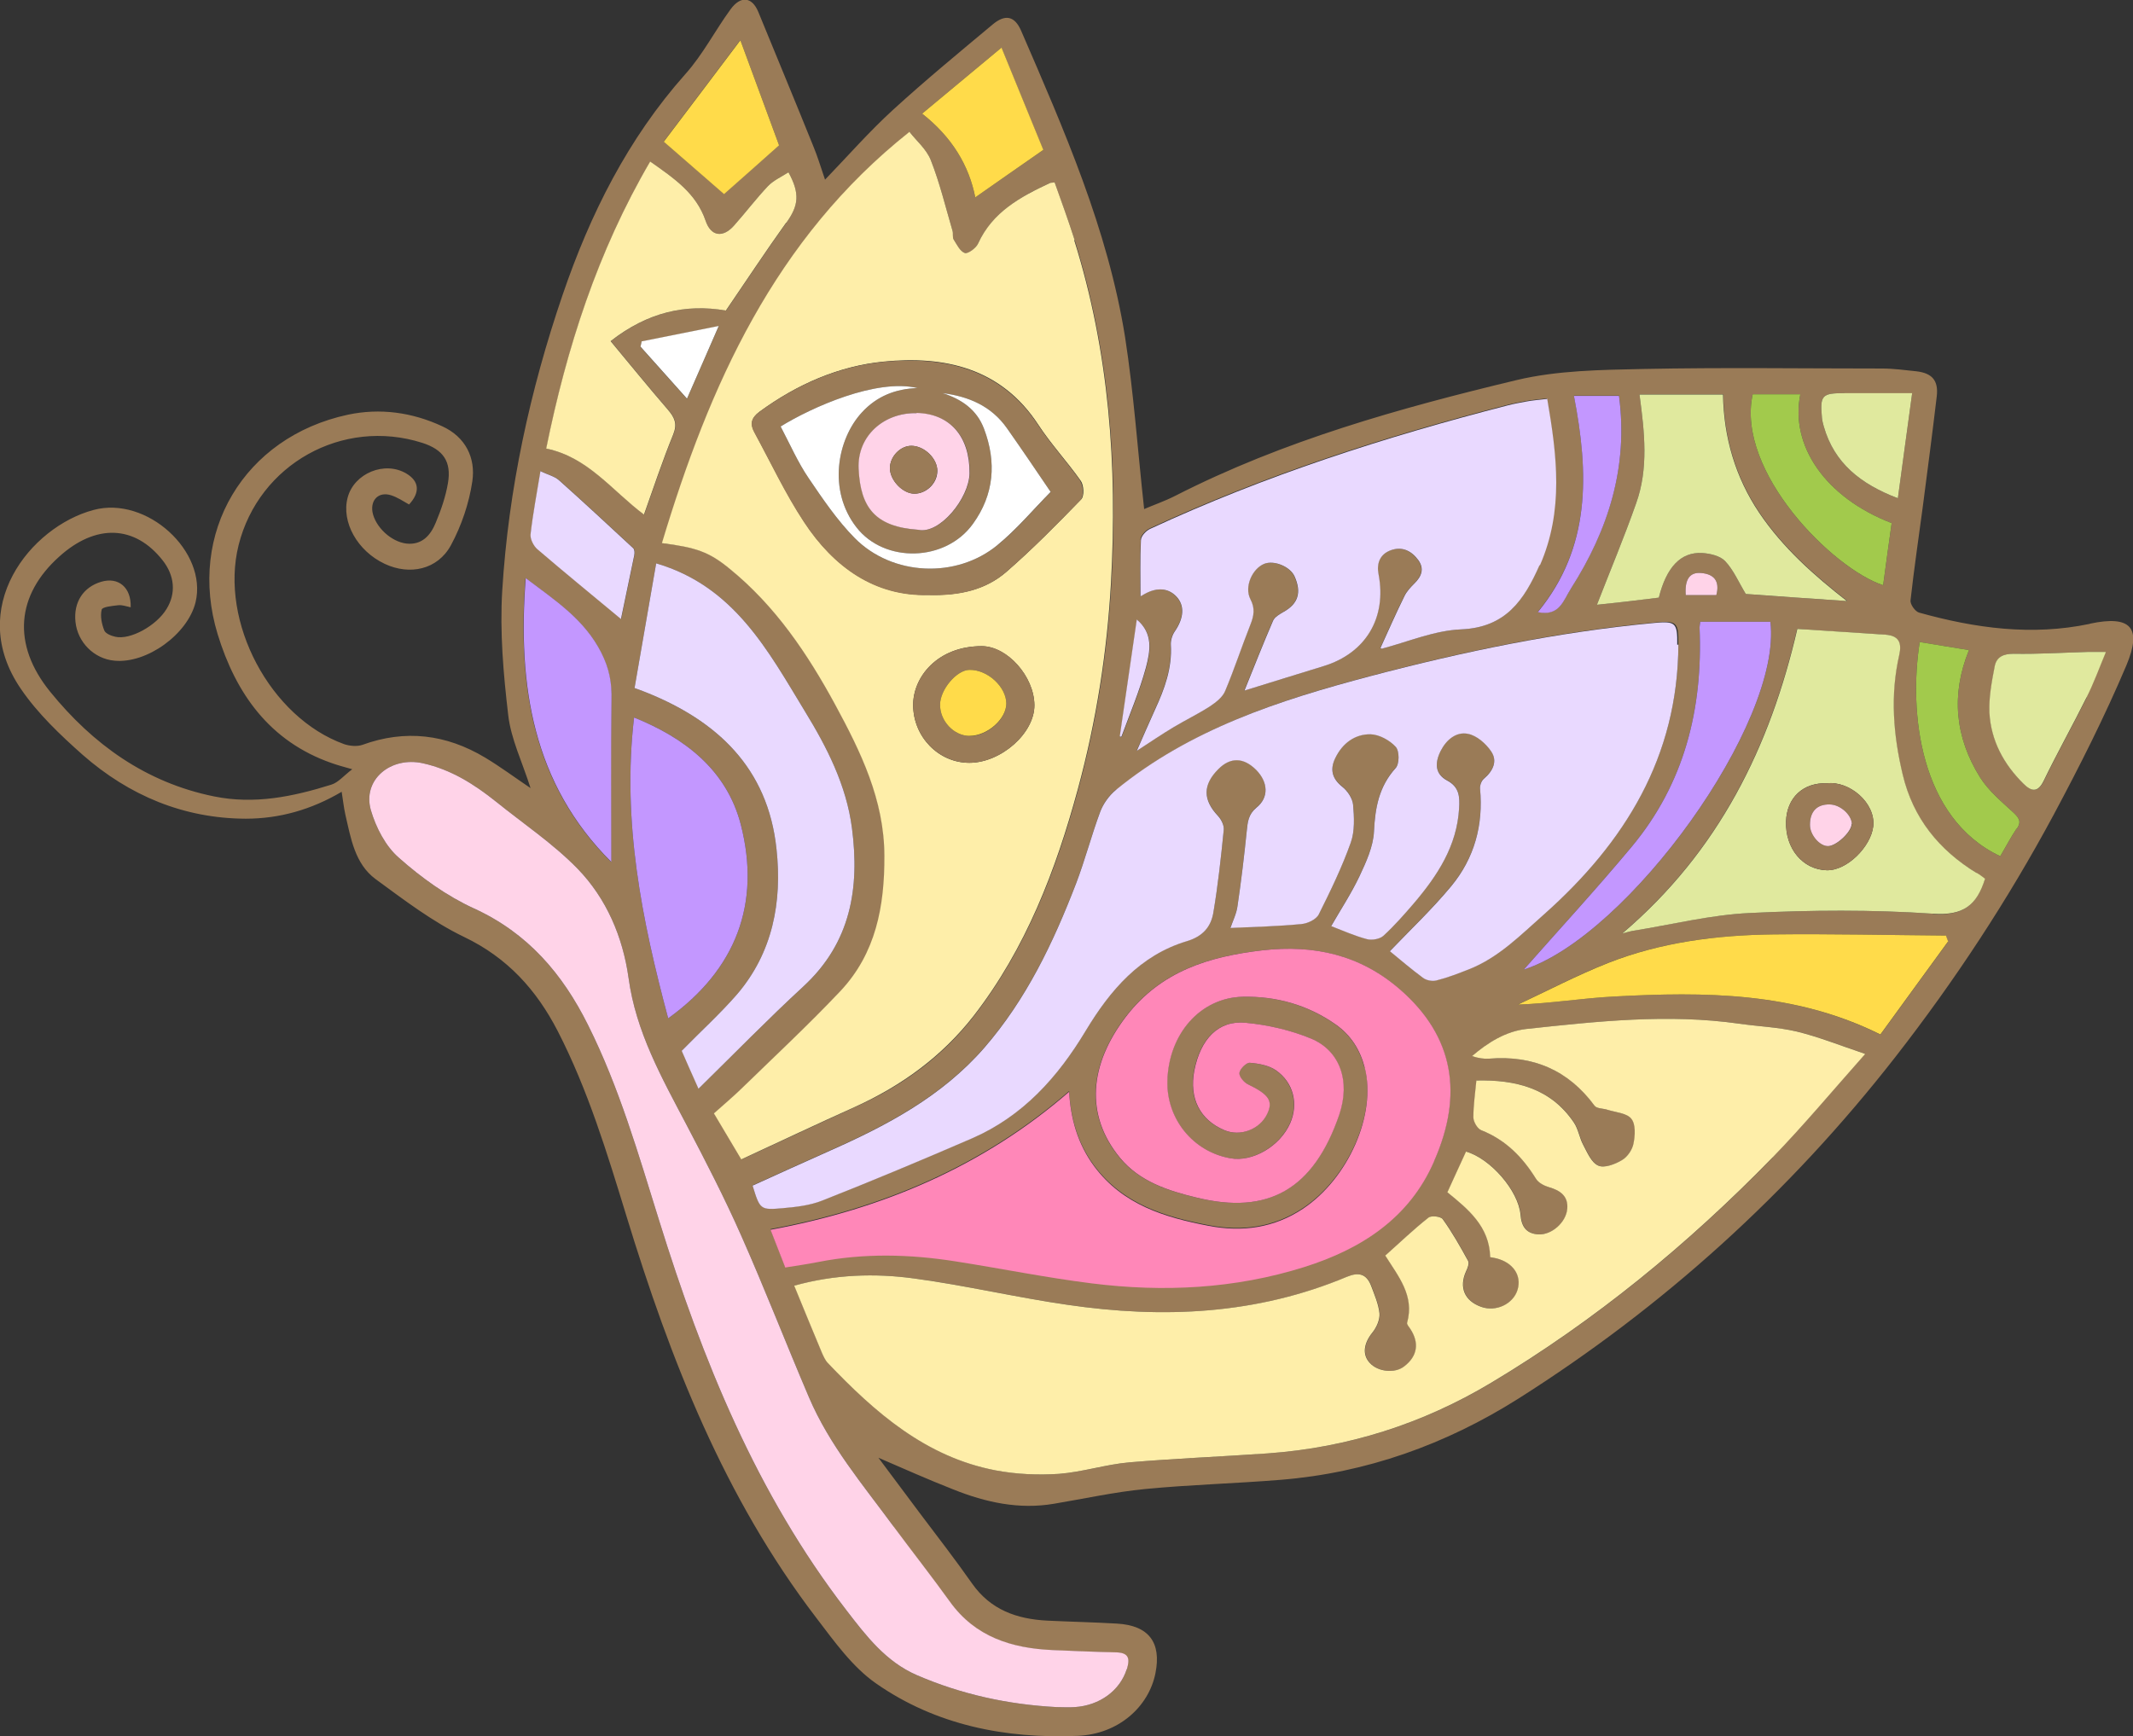 <?xml version="1.0" encoding="UTF-8"?>
<svg xmlns="http://www.w3.org/2000/svg" version="1.1" viewBox="0 0 927.1 754.8">
  <rect x="0" y="0" width="927.1" height="754.8" fill="#333333" stroke="none"/>
  <defs>
    <style>
      .cls-1 {
        fill: #ffdb4a;
      }

      .cls-2 {
        fill: #a2ca4c;
      }

      .cls-3 {
        fill: #9a7b57;
      }

      .cls-4 {
        fill: #feeea9;
      }

      .cls-5 {
        fill: #ffd3e8;
      }

      .cls-6 {
        fill: #fff;
      }

      .cls-7 {
        fill: #e0e99e;
      }

      .cls-8 {
        fill: #e9d9ff;
      }

      .cls-9 {
        fill: #ff87b8;
      }

      .cls-10 {
        fill: #c397ff;
      }
    </style>
  </defs>
  <!-- Generator: Adobe Illustrator 28.6.0, SVG Export Plug-In . SVG Version: 1.2.0 Build 709)  -->
  <g>
    <g id="Ebene_1">
      <g id="Ebene_1-2" data-name="Ebene_1">
        <g>
          <path class="cls-3" d="M908.3,271.2c-25.2,5.3-49.8,1.9-74.2-4.9-1.7-.5-3.9-3.6-3.7-5.3,1.5-13.5,3.5-27,5.3-40.5,2.1-16.1,4.2-32.1,6.1-48.2.8-6.9-2-10.1-8.9-10.9-4.9-.5-9.9-1.2-14.9-1.2-34.7,0-69.3-.5-103.9.2-18.3.4-37.1.6-54.8,4.8-50.9,12.2-101.4,26.3-148.4,50.3-4.7,2.4-9.7,4.1-13.6,5.8-2.8-25.4-4.5-50.3-8.3-74.8-7.5-46.9-26.5-90-45.2-133.2-2.8-6.4-6.9-7.2-12.3-2.7-14.6,12.2-29.3,24.3-43.3,37.1-10.2,9.3-19.3,19.7-29.6,30.4-2-5.9-3.3-10.2-5-14.3-7.9-19.6-16-39.1-24-58.6-2.7-6.6-7.7-7.2-12.1-1.1-6.7,9.2-12,19.6-19.6,28.1-25,28.1-41.4,60.9-53.4,96.1-14.2,41.6-23.5,84.5-26.2,128.4-1.1,18,.5,36.3,2.6,54.2,1.2,10.4,6.1,20.3,9.7,31.7-7.1-4.8-13.3-9.4-19.8-13.3-16.9-10.1-34.6-12.3-53.3-5.5-2.3.8-5.5.5-7.9-.3-32.2-11.6-54.2-53.2-45.9-86.5,8.8-35.2,45.2-55.5,79.8-44.5,9.1,2.9,12.8,8.1,11.2,17.5-1,5.9-3,11.7-5.3,17.2-2.2,5.4-5.9,9.8-12.7,9.1-6.8-.8-13.6-7.3-14.8-13.7-.9-5.4,2.8-9,8.1-7.3,2.8.9,5.3,2.6,7.8,4,4.9-5.3,4.4-10.1-1.1-13.4-9.4-5.7-22.8-.2-25.6,10.4-2.8,10.6,4.2,23.2,16.1,28.8,10.8,5.1,23,2.6,28.8-8.1,4.6-8.5,7.9-18.3,9.3-27.8,1.5-10.2-3-19.3-13.1-23.9-13.1-6.1-27.1-8-41.1-5-45,9.7-69.9,51.4-56.5,95.4,7.9,25.8,22.6,46.6,49.5,56,2.5.9,5.1,1.6,9,2.7-3.7,2.8-6.1,5.8-9.1,6.7-16.6,5.2-33.4,8.7-51,5.1-29.6-6-52.7-22.7-71.2-45.5-16.8-20.7-14.6-42.1,3.9-58.7,15.9-14.4,32.9-13.8,45,1.6,5.2,6.6,5.9,14.3,1.7,21.1-4.4,7.3-15.8,13.6-22.3,12.1-1.8-.4-4.3-1.4-4.8-2.8-1.1-2.8-1.8-6.2-1.1-9,.3-1.2,4.6-1.6,7.2-1.9,1.7-.2,3.5.5,5.4.9.3-8.7-5.4-13.3-12.8-11.1-7.8,2.3-12.1,8.9-11.2,17.4.9,8.9,8.1,16.1,16.9,16.9,14.1,1.4,31.9-11.5,35.3-25.4,5.3-22-21.2-46.4-44.4-40.1-27.3,7.3-55.7,42.5-31.5,77.8,7.3,10.7,17.1,20,26.9,28.7,20.1,17.6,43.8,27.6,70.8,27.7,14.6,0,28.5-3.9,41.7-11.7.6,3.6.9,6.8,1.6,9.9,2.4,10.3,4.1,21.4,13.2,28.1,12.3,9,24.7,18.5,38.4,25.1,18.8,9,31.4,22.9,40.7,40.9,13.2,25.7,21.5,53.1,29.9,80.5,19,62.2,42.5,122.3,82.5,174.6,7.8,10.2,15.7,21.4,26.1,28.6,26,18.1,56.2,24,87.4,22.7,17.9-.7,31-12.7,33.9-27.2,2.7-13.4-2.9-20.8-16.7-21.6-10.2-.6-20.3-.8-30.5-1.3-13.1-.7-24.4-4.7-32.4-16-7.3-10.4-15.1-20.5-22.8-30.7-6.3-8.4-12.5-16.7-18-24.1,10.4,4.5,21.4,9.4,32.6,13.8,14,5.6,28.5,8.8,43.7,6.2,13.2-2.2,26.3-5.1,39.6-6.4,19.6-1.9,39.3-2.4,58.9-4,37.3-3,71.8-15.4,103.2-35.2,63.2-40,117.9-89.5,164-148.6,25.8-33.1,48.8-68.1,68.7-105.1,11.4-21.3,22.3-42.9,31.7-65.1,7-16.6,1.8-21.9-15.7-18.2h0ZM801.7,171c9.5,0,19,0,29.4,0-2.2,15.9-4.1,30.3-6.2,45.6-16.2-6.2-27.6-15.2-32.2-31.2-.3-1.2-.7-2.5-.8-3.8-.9-9.8,0-10.7,9.8-10.7h0ZM761.8,171.4h20.7c-4.5,22.2,10.7,44.8,39.7,56-1.3,9.2-2.5,18.1-3.7,27-21.6-7-64.1-49.2-56.7-83h0ZM712.7,171.4h36.3c.3,18.5,5.3,35.9,15.8,51.5,10.2,15.1,23.7,27.1,38.2,38.4-15.1-1-30.3-2.1-44.2-3.1-3.1-5.1-5.3-10.4-9-14.3-2.2-2.3-6.6-3.3-10-3.5-9.3-.5-15.5,6.2-18.8,19.4-4.7.6-9.3,1.1-14,1.7-4.5.5-9,1-12.9,1.4,5.7-14.7,11.8-29.2,17-44,5.5-15.2,3.7-31,1.5-47.4h0ZM738.7,272.7c0-.6.2-1.3.3-2.4h30.5c5.3,43.9-61.9,136.6-107.2,151.2,14.8-16.8,31.3-34.7,46.9-53.4,23-27.6,31-60.1,29.5-95.4ZM739.5,249.1c5.5.5,8.1,3.5,6.5,9.6h-13.3c-.5-6.8,1.7-10.1,6.8-9.6ZM703.7,172c4.1,30.8-4.6,58.2-20.8,83.6-3.4,5.3-5,12.4-14.5,10.4,23.2-28.2,22.2-60.5,15.7-94h19.6ZM495.7,234.6c0-1.7,2.2-4.1,4-4.9,50-23.2,102.2-40,155.5-53.7,2.7-.7,5.5-1.2,8.2-1.7,2.8-.5,5.5-.7,8.9-1.1,4.2,24.4,7.3,48.5-3.2,72.4-6.8,15.4-14.8,27.2-34.2,28-11.6.5-23,5.4-34.4,8.4-.2,0-.4-.2-.6-.3,3.5-7.7,6.8-15.2,10.4-22.5,1-2.1,2.7-3.9,4.3-5.5,3.2-3.1,4.5-6.5,1.7-10.3-2.9-3.9-6.9-6-11.9-4.2-4.9,1.8-6.2,5.9-5.3,10.5,3.6,18.9-5.6,34.3-24,39.9-11.5,3.5-22.9,7.1-34.3,10.6,4.1-10.2,8.1-20.3,12.4-30.3.7-1.7,2.9-2.9,4.6-3.9,6.3-3.5,7.9-8.4,4.8-15.4-1.9-4.3-8.9-7.2-13.2-5.5-5.2,2.1-8.8,10-6,15.4,2.1,4,1.5,7.2,0,11-3.8,9.6-7,19.4-11,28.9-1.1,2.7-4,4.9-6.5,6.6-5.1,3.3-10.5,5.9-15.7,9-5.2,3.1-10.2,6.5-16.2,10.4,2.9-6.6,5.4-12.4,8-18.1,4.1-8.9,7.4-17.9,6.8-28-.1-1.9.6-4.2,1.7-5.8,4-5.8,4.4-11.3.7-15.2-3.8-4-9.2-4.1-15.1-.3-.3.2-.8.2-.5.1,0-8-.2-16.2.2-24.3h0ZM494.2,269.4c7.3,6.1,5.8,13.9,4,20.8-2.8,10.3-7,20.2-10.7,30.2-.2,0-.5-.1-.7-.2,2.4-16.7,4.9-33.5,7.4-50.8h0ZM485.5,343.2c32.4-26.5,71-39,110.7-49.5,40.6-10.7,81.5-19.2,123.3-23.1,9.4-.9,10.1,0,10,9.5-.2,48.8-23.2,86-58.4,117.3-10.2,9-19.7,18.8-32.7,23.9-4.6,1.8-9.2,3.6-14,4.8-1.8.5-4.5,0-6-1.2-5-3.7-9.8-7.8-14.3-11.5,9.1-9.5,18.5-18.4,26.7-28.3,10-12.1,14-26.5,12.5-42.4-.1-1.4.6-3.4,1.7-4.3,4-3.4,6-7.7,3.1-11.9-2.3-3.4-6.3-6.9-10.1-7.6-5-1-9.3,2.5-11.8,7.4-2.6,5.2-2.6,10,2.8,12.9,5.3,2.8,5.5,7.1,5.2,12-.9,16.4-9.4,29.3-19.6,41.3-4.2,4.9-8.5,9.8-13.3,14.2-1.5,1.4-4.9,2-7,1.5-5.4-1.4-10.5-3.7-15.7-5.7,4-7,8.7-14.1,12.3-21.7,2.9-6.2,6-12.9,6.3-19.5.5-10.4,2.2-19.5,9.4-27.5,1.7-1.8,1.7-7.5,0-9.3-2.6-2.8-7.1-5.3-10.9-5.4-6.8-.1-12.2,3.9-15.3,10.3-2.4,4.9-1.5,8.9,3,12.5,2.3,1.8,4.4,5,4.7,7.7.5,5.5.8,11.6-1,16.6-3.8,10.7-8.8,21-13.9,31.2-1.1,2.2-4.9,4-7.6,4.2-10.1,1-20.2,1.2-30.8,1.7,1-3,2.7-6.3,3.1-9.7,1.6-10.8,2.9-21.7,4-32.5.4-3.9.7-7.2,4.2-10.1,5.5-4.4,5.1-11.1-.1-16.4-5.5-5.5-11.2-5.6-16.4-.4-6.9,6.9-6.8,13.4-.2,20.4,1.4,1.5,2.7,4.1,2.5,6-1.2,12-2.5,24-4.5,35.9-1,6.2-4.5,10.4-11.4,12.5-20.5,6.1-33.5,21.4-44.1,39-12.2,20.3-27.4,37.2-49.5,46.8-21.5,9.3-43.2,18.4-65,27-5.3,2.1-11.3,2.8-17.1,3.3-9.9.9-10,.6-13.2-9.8,11.3-5.1,22.6-10.3,33.9-15.3,24.8-11,48.5-23.6,66.8-44.6,18.3-21.1,30-45.7,39.9-71.4,3.9-10.2,6.7-21,10.5-31.2,1.3-3.5,3.9-7.1,6.8-9.5h0ZM593.1,464.2c-2-7.8-6-14.2-12.7-18.9-12.1-8.5-25.9-12.3-40.3-12-18.6.4-32.3,16.3-32.8,36.6-.4,16.5,11.1,30.7,27.3,33.6,9.7,1.8,21.7-5.2,26.1-15.3,3.6-8.3,1.5-17.6-6.3-23-3.1-2.1-7.5-2.9-11.3-3.2-1.5-.1-4.3,2.7-4.5,4.4-.2,1.5,2,4.2,3.8,5,8.9,4.3,11,7.2,8.3,12.8-3.2,6.8-11.7,10-18.6,7.1-10.7-4.5-15.4-13.9-13.1-25.9,2.7-13.7,10.4-21.9,22.2-20.8,9.7.9,19.7,3.2,28.6,6.9,12.4,5.2,17.2,18.3,12.2,33.1-11.2,32.6-31,43.6-62,36-12.5-3-24.8-7-33.3-17.3-15.3-18.6-13.4-40.5,2.7-61.5,15.3-19.8,36.2-26,59.3-28.7,22.3-2.5,42.3,1.9,59.7,17,23.6,20.5,27.5,45.8,14.9,74.5-10.7,24.6-31.6,38.1-56.4,45.9-30.2,9.5-61.2,11-92.4,7.1-19.9-2.5-39.6-6.5-59.4-9.6-19.8-3.1-39.6-3.6-59.4.3-4.6.9-9.3,1.6-14.4,2.4-2.3-5.8-4.5-11.6-6.4-16.4,48.7-9,92.5-27.6,129.8-60,.6,11.2,3.5,22.4,10.9,32.4,12.5,16.8,30.6,22.2,49.8,25.9,14.6,2.8,28.4.9,41-7.5,19.7-13.2,31.9-41,26.8-61.2ZM435.2,20.7c6.5,15.9,12.6,30.8,18.2,44.5-10.3,7.2-19.7,13.7-29.5,20.6-2.7-13.8-10.1-26.2-23.1-36.4,11.8-9.8,22.7-18.9,34.5-28.7h0ZM395.3,57.3c2.9,3.7,7.4,7.6,9.3,12.4,3.9,9.9,6.4,20.4,9.4,30.6.4,1.2-.1,2.8.5,3.8,1.4,2.2,2.8,5.2,4.9,5.9,1.4.5,4.8-2.1,5.7-4.1,6.4-13.8,18.6-20.5,31.4-26.4.2,0,.4,0,1.9-.2,2.8,8.2,6,16.5,8.7,25.1,15.2,48.5,18.8,98.2,16,148.6-1.7,30.5-6.4,60.5-14.4,90-9.6,35.4-22.6,69.2-45.3,98.6-13.6,17.6-31.1,30.4-51.4,39.5-16.5,7.5-32.9,15.2-49.6,22.9-3.9-6.6-7.8-13.2-11.9-20,4-3.6,8.1-7,12-10.8,14.4-14,29.2-27.8,43-42.4,15.5-16.4,19.3-36.9,19.1-58.8-.2-24.4-10.3-45.2-21.4-65.7-12-22.1-26-42.9-45.8-59-9.1-7.4-14.6-9.4-29.5-11.2,20.6-68.5,48.9-132.1,107.6-178.8h0ZM320.3,432.3c15.6-18.2,19.7-40.3,17.2-63.2-3.7-35.3-25.9-56-57.4-68.4-1.2-.5-2.4-.9-4.3-1.6,3.1-18.1,6.3-36.1,9.4-54.2,33.9,9.9,48.7,38.1,64.7,64.4,9.5,15.5,18,32.1,20.4,50.7,3.4,26.1-.5,49.8-21.1,68.8-15.2,14-29.7,28.9-45.5,44.4-3.1-6.9-5.3-11.9-7.3-16.5,8.3-8.5,16.7-16.1,24-24.5h0ZM290.4,442.6c-11.4-42.6-20.1-85.5-14.8-130.7,22.1,8.9,40.3,22.9,46.4,46.6,8.8,34.3-2.1,63-31.6,84.2ZM298.6,173.4c-7.1-8-13.7-15.3-20.2-22.6.2-.8.3-1.5.5-2.3,10.5-2.1,21-4.2,33.5-6.7-5,11.6-9.2,21-13.8,31.6h0ZM321.8,17.5c5.7,15.5,11.5,31.3,16.8,45.6-8.2,7.3-16.4,14.6-23.9,21.2-8.2-7.1-17-14.8-26.2-22.8,10.8-14.2,21.9-29,33.3-44.1h0ZM282.6,70.2c10.5,7.4,20,13.8,24.1,25.8,2.3,6.8,7.5,7.5,12.3,2.1,5-5.6,9.6-11.7,14.8-17.2,2.4-2.5,5.8-4,8.9-6,5.1,9.3,4.4,14.5-.9,21.9-8.9,12.4-17.3,25.2-26.2,38.2-17.5-3-34,.7-50.1,13.3,8.7,10.5,16.7,20.3,24.9,29.8,2.9,3.4,4.2,6.1,2.3,10.8-4.7,11.5-8.6,23.3-12.7,34.8-13.8-10.3-24.3-25-42.5-28.7,8.9-43.8,22.3-85.6,45.2-124.8h0ZM230.7,232.3c1-8.9,2.7-17.7,4.3-27.5,3.2,1.6,6.1,2.2,8.1,4,10.9,9.7,21.5,19.6,32.2,29.5.6.5.7,2,.5,2.9-2,9.7-4,19.3-5.8,27.8-12-10-24.3-20-36.4-30.4-1.6-1.4-3.1-4.4-2.9-6.4h0ZM228.4,251.3c12.8,9.7,25.4,17.8,32.8,32.3,3.6,7.1,4.7,13.3,4.5,20.8-.3,23.5-.1,47-.1,70.3-34.1-34-40.8-76.6-37.2-123.4h0ZM388.3,663.7c8.1,10.9,16.5,21.6,24.5,32.7,11,15.3,26.8,20.2,44.5,21,9.3.4,18.6.8,27.9,1,5.3.2,5.9,2.7,4.5,7.3-2.9,9.1-11.6,15.7-22.6,16.4-2.6.2-5.2,0-7.8,0-21-1.1-41.4-5.5-60.8-13.9-13.4-5.8-22-17-30.6-28.2-39.1-50.7-62.6-108.9-81.4-169.4-9-28.8-17.3-57.8-30.9-85-11.1-22.3-26.2-40-49.6-50.7-11.8-5.4-22.8-13.3-32.6-22-5.8-5-10-13.2-12.2-20.7-3.8-13.2,8.6-23.5,22.6-20.4,12.2,2.7,22.3,9.1,31.8,16.7,11.9,9.6,24.9,18.3,35.5,29.2,12.5,12.9,19.6,29.6,22.1,47.4,3.2,23.6,14.5,43.5,25.2,63.9,8.3,15.8,16.5,31.7,23.7,48,10.3,23.2,19.5,47,29.5,70.4,8.9,20.9,23.5,38.1,36.8,56.2h0ZM770.5,503.2c-36.6,37.6-77,70.8-122.1,97.8-29.8,17.9-62.4,28.3-97.2,30.8-20.1,1.4-40.2,2.2-60.2,3.9-10.3.9-20.3,4.2-30.6,5-9.1.6-18.5.2-27.5-1.5-30.4-5.8-52.4-25.1-72.9-46.6-1.2-1.2-1.9-2.9-2.6-4.4-4-9.5-7.9-19.1-12.1-29.3,17.5-4.9,35.1-5.5,52.4-3.1,22.2,3,44.1,8.2,66.3,11.4,41.5,6.1,82.3,4.3,121.6-12.2,5.1-2.1,8.4-1.2,10.4,3.8,1.5,4,3.3,8.1,3.7,12.2.2,2.7-1.3,6.1-3.1,8.3-3.8,4.7-4.5,9.7-1,13.3,3.6,3.8,10.8,4.5,14.8,1.4,5.8-4.4,6.7-10.2,2.7-16.3-.6-.9-1.6-2-1.4-2.7,3.3-11.8-3.8-20.1-9.5-29.2,6.2-5.5,12.2-11.3,18.8-16.5,1.2-1,5.4-.5,6.2.7,4.1,5.7,7.6,11.9,11,18.1.6,1.1-.2,3.2-.9,4.6-3.1,6.9-.7,12.8,6.6,15.4,6.4,2.3,13.9-1.2,15.8-7.4,1.9-6.3-2-11.9-9.3-13.7-.8-.2-1.7-.3-2.6-.5-.3-13.3-9.5-20.8-18.6-28.2,2.8-6.1,5.4-11.9,8.1-17.7,10.6,3,22.8,17,23.7,27.5.4,5.1,2.5,8.2,7.8,8.5,5.7.3,12-5.2,12.5-11.1.5-5.5-3-8-7.9-9.4-2.1-.6-4.6-1.9-5.7-3.7-5.9-9.5-13.2-16.9-23.8-21.1-1.7-.7-3.4-3.7-3.4-5.6,0-5.3.8-10.7,1.3-16,17-.4,32.3,3.3,42.4,18.3,1.9,2.8,2.4,6.6,4,9.6,1.8,3.4,3.6,7.8,6.6,9.1,2.6,1.2,7.3-.6,10.3-2.4,2.4-1.4,4.5-4.5,5-7.2.7-3.5,1-8.3-.9-10.7-1.9-2.5-6.6-2.8-10.2-3.9-1.9-.7-4.8-.5-5.8-1.8-11.4-15.5-26.7-22-45.7-20.5-2.5.2-4.9-.2-7.6-1.1,7-6,14.8-10.8,23.6-11.8,30.7-3.3,61.5-6.7,92.5-2.3,8.3,1.2,16.9,1.5,25,3.4,9.5,2.3,18.7,6,29.7,9.7-14.3,16.1-26.7,31-40.2,44.9h0ZM817.2,449.7c-37.3-18.6-76.5-18.6-115.8-16.5-13.7.7-27.4,3-41.7,3.5,13-6.1,25.8-12.8,39.2-18.1,22.9-9,47.2-12.1,71.7-12.4,25-.3,50,.3,75.1.5.3.9.7,1.8,1,2.7-9.8,13.5-19.7,27-29.4,40.4h0ZM840.1,397.2c-26.5-1.8-53.2-1.6-79.7-.3-17.1.8-34,5.1-51.1,7.8-1,.2-2,.5-4.3,1.1,42.1-35.8,64.3-81.4,76.1-132.4,13,.9,25.6,1.7,38.3,2.5,5.8.4,7.2,3.5,6,8.8-4,17.4-2.6,34.7,1.5,52,4.5,19,15.8,32.8,32.1,42.8,1.4.9,2.7,1.9,3.7,2.6-3.6,11.5-9.5,16.1-22.6,15.2h0ZM876.5,360.2c-2.5,3.7-4.6,7.8-7.1,12-35.1-16.5-39.8-62.7-35-93.1,7.1,1.2,14.2,2.3,21.4,3.5-7.9,19.4-6,38,4.8,55.3,3.7,5.9,9.4,10.6,14.6,15.4,2.4,2.3,3.5,3.9,1.4,7h0ZM907,303.2c-6,12.1-12.7,24-18.6,36.2-2.6,5.4-5.5,4.6-8.8,1.3-8.6-8.5-14.1-18.7-14.8-30.8-.3-6.7,1-13.6,2.3-20.3.8-4,3.7-5.4,8.2-5.4,10.8.2,21.5-.5,32.3-.8,2.1,0,4.2,0,7.6,0-3,7.2-5.3,13.6-8.4,19.7Z"/>
          <path class="cls-6" d="M312.4,141.7c-5,11.6-9.2,21-13.8,31.6-7.1-8-13.7-15.3-20.2-22.6.2-.8.3-1.5.5-2.3,10.5-2.1,21-4.2,33.5-6.7h0Z"/>
          <path class="cls-5" d="M746,258.7h-13.3c-.5-6.8,1.7-10.1,6.8-9.6,5.5.5,8.1,3.5,6.5,9.6Z"/>
          <path class="cls-8" d="M498.1,290.1c-2.8,10.3-7,20.2-10.7,30.2-.2,0-.5-.1-.7-.2,2.4-16.7,4.9-33.5,7.4-50.8,7.3,6.1,5.8,13.9,4,20.8h0Z"/>
          <path class="cls-9" d="M623.3,504.9c-10.7,24.6-31.6,38.1-56.4,45.9-30.2,9.5-61.2,11-92.4,7.1-19.9-2.5-39.6-6.5-59.4-9.6-19.8-3.1-39.6-3.6-59.4.3-4.6.9-9.3,1.6-14.4,2.4-2.3-5.8-4.5-11.6-6.4-16.4,48.7-9,92.5-27.6,129.8-60,.6,11.2,3.5,22.4,10.9,32.4,12.5,16.8,30.6,22.2,49.8,25.9,14.6,2.8,28.4.9,41-7.5,19.7-13.2,31.9-41,26.8-61.2-2-7.8-6-14.2-12.7-18.9-12.1-8.5-25.9-12.3-40.3-12-18.6.4-32.3,16.3-32.8,36.6-.4,16.5,11.1,30.7,27.3,33.6,9.7,1.8,21.7-5.2,26.1-15.3,3.6-8.3,1.5-17.6-6.3-23-3.1-2.1-7.5-2.9-11.3-3.2-1.5-.1-4.3,2.7-4.5,4.4-.2,1.5,2,4.2,3.8,5,8.9,4.3,11,7.2,8.3,12.8-3.2,6.8-11.7,10-18.6,7.1-10.7-4.5-15.4-13.9-13.1-25.9,2.7-13.7,10.4-21.9,22.2-20.8,9.7.9,19.7,3.2,28.6,6.9,12.4,5.2,17.2,18.3,12.2,33.1-11.2,32.6-31,43.6-62,36-12.5-3-24.8-7-33.3-17.3-15.3-18.6-13.4-40.5,2.7-61.5,15.3-19.8,36.2-26,59.3-28.7,22.3-2.5,42.3,1.9,59.7,17,23.6,20.5,27.5,45.8,14.9,74.5Z"/>
          <path class="cls-5" d="M489.7,725.7c-2.9,9.1-11.6,15.7-22.6,16.4-2.6.2-5.2,0-7.8,0-21-1.1-41.4-5.5-60.8-13.9-13.4-5.8-22-17-30.6-28.2-39.1-50.7-62.6-108.9-81.4-169.4-9-28.8-17.3-57.8-30.9-85-11.1-22.3-26.2-40-49.6-50.7-11.8-5.4-22.8-13.3-32.6-22-5.8-5-10-13.2-12.2-20.7-3.8-13.2,8.6-23.5,22.6-20.4,12.2,2.7,22.3,9.1,31.8,16.7,11.9,9.6,24.9,18.3,35.5,29.2,12.5,12.9,19.6,29.6,22.1,47.4,3.2,23.6,14.5,43.5,25.2,63.9,8.3,15.8,16.5,31.7,23.7,48,10.3,23.2,19.5,47,29.5,70.4,8.9,20.9,23.5,38.1,36.8,56.2,8.1,10.9,16.5,21.6,24.5,32.7,11,15.3,26.8,20.2,44.5,21,9.3.4,18.6.8,27.9,1,5.3.2,5.9,2.7,4.5,7.3h0Z"/>
          <path class="cls-8" d="M275.7,241.3c-2,9.7-4,19.3-5.8,27.8-12-10-24.3-20-36.4-30.4-1.6-1.4-3.1-4.4-2.9-6.4,1-8.9,2.7-17.7,4.3-27.5,3.2,1.6,6.1,2.2,8.1,4,10.9,9.7,21.5,19.6,32.2,29.5.6.5.7,2,.5,2.9h0Z"/>
          <path class="cls-8" d="M349.1,428.9c-15.2,14-29.7,28.9-45.5,44.4-3.1-6.9-5.3-11.9-7.3-16.5,8.3-8.5,16.7-16.1,24-24.5,15.6-18.2,19.7-40.3,17.2-63.2-3.7-35.3-25.9-56-57.4-68.4-1.2-.5-2.4-.9-4.3-1.6,3.1-18.1,6.3-36.1,9.4-54.2,33.9,9.9,48.7,38.1,64.7,64.4,9.5,15.5,18,32.1,20.4,50.7,3.4,26.1-.5,49.8-21.1,68.8h0Z"/>
          <path class="cls-10" d="M265.8,304.4c-.3,23.5-.1,47-.1,70.3-34.1-34-40.8-76.6-37.2-123.4,12.8,9.7,25.4,17.8,32.8,32.3,3.6,7.1,4.7,13.3,4.5,20.8h0Z"/>
          <path class="cls-10" d="M290.4,442.6c-11.4-42.6-20.1-85.5-14.8-130.7,22.1,8.9,40.3,22.9,46.4,46.6,8.8,34.3-2.1,63-31.6,84.2Z"/>
          <path class="cls-4" d="M341.7,96.8c-8.9,12.4-17.3,25.2-26.2,38.2-17.5-3-34,.7-50.1,13.3,8.7,10.5,16.7,20.3,24.9,29.8,2.9,3.4,4.2,6.1,2.3,10.8-4.7,11.5-8.6,23.3-12.7,34.8-13.8-10.3-24.3-25-42.5-28.7,8.9-43.8,22.3-85.6,45.2-124.8,10.5,7.4,20,13.8,24.1,25.8,2.3,6.8,7.5,7.5,12.3,2.1,5-5.6,9.6-11.7,14.8-17.2,2.4-2.5,5.8-4,8.9-6,5.1,9.3,4.4,14.5-.9,21.9h0Z"/>
          <path class="cls-4" d="M467.1,104.4c-2.7-8.5-5.8-16.9-8.7-25.1-1.5.2-1.7.1-1.9.2-12.9,6-25.1,12.6-31.4,26.4-.9,2-4.4,4.5-5.7,4.1-2.1-.7-3.5-3.7-4.9-5.9-.6-1-.1-2.6-.5-3.8-3-10.2-5.5-20.7-9.4-30.6-1.9-4.9-6.5-8.7-9.3-12.4-58.7,46.6-87,110.3-107.6,178.8,14.9,1.9,20.5,3.8,29.5,11.2,19.8,16.1,33.8,36.9,45.8,59,11.1,20.5,21.3,41.3,21.4,65.7.1,22-3.7,42.4-19.1,58.8-13.8,14.6-28.6,28.4-43,42.4-3.8,3.7-8,7.2-12,10.8,4.1,6.9,8,13.5,11.9,20,16.7-7.7,33.1-15.5,49.6-22.9,20.2-9.2,37.7-21.9,51.4-39.5,22.7-29.3,35.7-63.2,45.3-98.6,8-29.5,12.7-59.5,14.4-90,2.8-50.5-.8-100.2-16-148.6ZM421.3,331.6c-13.4,0-24.3-11.3-24.4-25-.1-12.2,10.5-25.7,29.8-25.7,11,0,22.8,13.1,22.9,25.6.1,12.2-14.5,25.1-28.3,25.1h0ZM469.9,217.1c-10.5,10.8-21.1,21.6-32.5,31.5-8.9,7.7-20.2,10.4-34,10-23,.5-40.9-12-53.9-31.8-8.1-12.4-14.5-25.9-21.6-39-1.9-3.6-1.3-6.2,2.2-8.8,16.2-11.9,34.5-19.9,54-21.8,26.2-2.6,50.9,2.6,67.1,27.3,5.6,8.6,12.7,16.2,18.6,24.6,1.3,1.9,1.5,6.5.2,7.9h0Z"/>
          <path class="cls-4" d="M810.6,458.3c-14.3,16.1-26.7,31-40.2,44.9-36.6,37.6-77,70.8-122.1,97.8-29.8,17.9-62.4,28.3-97.2,30.8-20.1,1.4-40.2,2.2-60.2,3.9-10.3.9-20.3,4.2-30.6,5-9.1.6-18.5.2-27.5-1.5-30.4-5.8-52.4-25.1-72.9-46.6-1.2-1.2-1.9-2.9-2.6-4.4-4-9.5-7.9-19.1-12.1-29.3,17.5-4.9,35.1-5.5,52.4-3.1,22.2,3,44.1,8.2,66.3,11.4,41.5,6.1,82.3,4.3,121.6-12.2,5.1-2.1,8.4-1.2,10.4,3.8,1.5,4,3.3,8.1,3.7,12.2.2,2.7-1.3,6.1-3.1,8.3-3.8,4.7-4.5,9.7-1,13.3,3.6,3.8,10.8,4.5,14.8,1.4,5.8-4.4,6.7-10.2,2.7-16.3-.6-.9-1.6-2-1.4-2.7,3.3-11.8-3.8-20.1-9.5-29.2,6.2-5.5,12.2-11.3,18.8-16.5,1.2-1,5.4-.5,6.2.7,4.1,5.7,7.6,11.9,11,18.1.6,1.1-.2,3.2-.9,4.6-3.1,6.9-.7,12.8,6.6,15.4,6.4,2.3,13.9-1.2,15.8-7.4,1.9-6.3-2-11.9-9.3-13.7-.8-.2-1.7-.3-2.6-.5-.3-13.3-9.5-20.8-18.6-28.2,2.8-6.1,5.4-11.9,8.1-17.7,10.6,3,22.8,17,23.7,27.5.4,5.1,2.5,8.2,7.8,8.5,5.7.3,12-5.2,12.5-11.1.5-5.5-3-8-7.9-9.4-2.1-.6-4.6-1.9-5.7-3.7-5.9-9.5-13.2-16.9-23.8-21.1-1.7-.7-3.4-3.7-3.4-5.6,0-5.3.8-10.7,1.3-16,17-.4,32.3,3.3,42.4,18.3,1.9,2.8,2.4,6.6,4,9.6,1.8,3.4,3.6,7.8,6.6,9.1,2.6,1.2,7.3-.6,10.3-2.4,2.4-1.4,4.5-4.5,5-7.2.7-3.5,1-8.3-.9-10.7-1.9-2.5-6.6-2.8-10.2-3.9-1.9-.7-4.8-.5-5.8-1.8-11.4-15.5-26.7-22-45.7-20.5-2.5.2-4.9-.2-7.6-1.1,7-6,14.8-10.8,23.6-11.8,30.7-3.3,61.5-6.7,92.5-2.3,8.3,1.2,16.9,1.5,25,3.4,9.5,2.3,18.7,6,29.7,9.7h0Z"/>
          <path class="cls-10" d="M662.3,421.5c14.8-16.8,31.3-34.7,46.9-53.4,23-27.6,31-60.1,29.5-95.4,0-.6.2-1.3.3-2.4h30.5c5.3,43.9-61.9,136.6-107.2,151.2Z"/>
          <path class="cls-10" d="M682.9,255.7c-3.4,5.3-5,12.4-14.5,10.4,23.2-28.2,22.2-60.5,15.7-94h19.6c4.1,30.8-4.6,58.2-20.8,83.6Z"/>
          <path class="cls-8" d="M729.5,280.2c-.2,48.8-23.2,86-58.4,117.3-10.2,9-19.7,18.8-32.7,23.9-4.6,1.8-9.2,3.6-14,4.8-1.8.5-4.5,0-6-1.2-5-3.7-9.8-7.8-14.3-11.5,9.1-9.5,18.5-18.4,26.7-28.3,10-12.1,14-26.5,12.5-42.4-.1-1.4.6-3.4,1.7-4.3,4-3.4,6-7.7,3.1-11.9-2.3-3.4-6.3-6.9-10.1-7.6-5-1-9.3,2.5-11.8,7.4-2.6,5.2-2.6,10,2.8,12.9,5.3,2.8,5.5,7.1,5.2,12-.9,16.4-9.4,29.3-19.6,41.3-4.2,4.9-8.5,9.8-13.3,14.2-1.5,1.4-4.9,2-7,1.5-5.4-1.4-10.5-3.7-15.7-5.7,4-7,8.7-14.1,12.3-21.7,2.9-6.2,6-12.9,6.3-19.5.5-10.4,2.2-19.5,9.4-27.5,1.7-1.8,1.7-7.5,0-9.3-2.6-2.8-7.1-5.3-10.9-5.4-6.8-.1-12.2,3.9-15.3,10.3-2.4,4.9-1.5,8.9,3,12.5,2.3,1.8,4.4,5,4.7,7.7.5,5.5.8,11.6-1,16.6-3.8,10.7-8.8,21-13.9,31.2-1.1,2.2-4.9,4-7.6,4.2-10.1,1-20.2,1.2-30.8,1.7,1-3,2.7-6.3,3.1-9.7,1.6-10.8,2.9-21.7,4-32.5.4-3.9.7-7.2,4.2-10.1,5.5-4.4,5.1-11.1-.1-16.4-5.5-5.5-11.2-5.6-16.4-.4-6.9,6.9-6.8,13.4-.2,20.4,1.4,1.5,2.7,4.1,2.5,6-1.2,12-2.5,24-4.5,35.9-1,6.2-4.5,10.4-11.4,12.5-20.5,6.1-33.5,21.4-44.1,39-12.2,20.3-27.4,37.2-49.5,46.8-21.5,9.3-43.2,18.4-65,27-5.3,2.1-11.3,2.8-17.1,3.3-9.9.9-10,.6-13.2-9.8,11.3-5.1,22.6-10.3,33.9-15.3,24.8-11,48.5-23.6,66.8-44.6,18.3-21.1,30-45.7,39.9-71.4,3.9-10.2,6.7-21,10.5-31.2,1.3-3.5,3.9-7.1,6.8-9.5,32.4-26.5,71-39,110.7-49.5,40.6-10.7,81.5-19.2,123.3-23.1,9.4-.9,10.1,0,10,9.5h0Z"/>
          <path class="cls-8" d="M669.2,245.6c-6.8,15.4-14.8,27.2-34.2,28-11.6.5-23,5.4-34.4,8.4-.2,0-.4-.2-.6-.3,3.5-7.7,6.8-15.2,10.4-22.5,1-2.1,2.7-3.9,4.3-5.5,3.2-3.1,4.5-6.5,1.7-10.3-2.9-3.9-6.9-6-11.9-4.2-4.9,1.8-6.2,5.9-5.3,10.5,3.6,18.9-5.6,34.3-24,39.9-11.5,3.5-22.9,7.1-34.3,10.6,4.1-10.2,8.1-20.3,12.4-30.3.7-1.7,2.9-2.9,4.6-3.9,6.3-3.5,7.9-8.4,4.8-15.4-1.9-4.3-8.9-7.2-13.2-5.5-5.2,2.1-8.8,10-6,15.4,2.1,4,1.5,7.2,0,11-3.8,9.6-7,19.4-11,28.9-1.1,2.7-4,4.9-6.5,6.6-5.1,3.3-10.5,5.9-15.7,9-5.2,3.1-10.2,6.5-16.2,10.4,2.9-6.6,5.4-12.4,8-18.1,4.1-8.9,7.4-17.9,6.8-28-.1-1.9.6-4.2,1.7-5.8,4-5.8,4.4-11.3.7-15.2-3.8-4-9.2-4.1-15.1-.3-.3.2-.8.2-.5.1,0-8-.2-16.2.2-24.3,0-1.7,2.2-4.1,4-4.9,50-23.2,102.2-40,155.5-53.7,2.7-.7,5.5-1.2,8.2-1.7,2.8-.5,5.5-.7,8.9-1.1,4.2,24.4,7.3,48.5-3.2,72.4h0Z"/>
          <path class="cls-2" d="M876.5,360.2c-2.5,3.7-4.6,7.8-7.1,12-35.1-16.5-39.8-62.7-35-93.1,7.1,1.2,14.2,2.3,21.4,3.5-7.9,19.4-6,38,4.8,55.3,3.7,5.9,9.4,10.6,14.6,15.4,2.4,2.3,3.5,3.9,1.4,7h0Z"/>
          <path class="cls-2" d="M822.2,227.4c-1.3,9.2-2.5,18.1-3.7,27-21.6-7-64.1-49.2-56.7-83h20.7c-4.5,22.2,10.7,44.8,39.7,56h0Z"/>
          <path class="cls-7" d="M915.3,283.5c-3,7.2-5.3,13.6-8.4,19.7-6,12.1-12.7,24-18.6,36.2-2.6,5.4-5.5,4.6-8.8,1.3-8.6-8.5-14.1-18.7-14.8-30.8-.3-6.7,1-13.6,2.3-20.3.8-4,3.7-5.4,8.2-5.4,10.8.2,21.5-.5,32.3-.8,2.1,0,4.2,0,7.6,0Z"/>
          <path class="cls-7" d="M831.1,171c-2.2,15.9-4.1,30.3-6.2,45.6-16.2-6.2-27.6-15.2-32.2-31.2-.3-1.2-.7-2.5-.8-3.8-.9-9.8,0-10.7,9.8-10.7,9.5,0,19,0,29.4,0h0Z"/>
          <path class="cls-7" d="M803,261.3c-15.1-1-30.3-2.1-44.2-3.1-3.1-5.1-5.3-10.4-9-14.3-2.2-2.3-6.6-3.3-10-3.5-9.3-.5-15.5,6.2-18.8,19.4-4.7.6-9.3,1.1-14,1.7-4.5.5-9,1-12.9,1.4,5.7-14.7,11.8-29.2,17-44,5.5-15.2,3.7-31,1.5-47.4h36.3c.3,18.5,5.3,35.9,15.8,51.5,10.2,15.1,23.7,27.1,38.2,38.4h0Z"/>
          <path class="cls-7" d="M859.1,379.5c-16.3-10-27.6-23.8-32.1-42.8-4.1-17.2-5.5-34.5-1.5-52,1.2-5.3-.2-8.4-6-8.8-12.7-.8-25.3-1.7-38.3-2.5-11.8,51-34,96.6-76.1,132.4,2.3-.6,3.3-.9,4.3-1.1,17-2.7,34-7,51.1-7.8,26.5-1.3,53.2-1.5,79.7.3,13.1.9,19-3.6,22.6-15.2-.9-.7-2.2-1.7-3.7-2.6h0ZM814.2,359.2c-1,8.8-11.4,19.4-20.3,19.1-10.4-.3-18-9.5-17.6-21.2.3-10.3,7.4-17,17.8-16.6,9.7-1.1,21.2,8.5,20.1,18.7Z"/>
          <path class="cls-1" d="M846.7,409.3c-9.8,13.5-19.7,27-29.4,40.4-37.3-18.6-76.5-18.6-115.8-16.5-13.7.7-27.4,3-41.7,3.5,13-6.1,25.8-12.8,39.2-18.1,22.9-9,47.2-12.1,71.7-12.4,25-.3,50,.3,75.1.5.3.9.7,1.8,1,2.7h0Z"/>
          <path class="cls-1" d="M338.6,63.2c-8.2,7.3-16.4,14.6-23.9,21.2-8.2-7.1-17-14.8-26.2-22.8,10.8-14.2,21.9-29,33.3-44.1,5.7,15.5,11.5,31.3,16.8,45.6h0Z"/>
          <path class="cls-1" d="M453.4,65.2c-10.3,7.2-19.7,13.7-29.5,20.6-2.7-13.8-10.1-26.2-23.1-36.4,11.8-9.8,22.7-18.9,34.5-28.7,6.5,15.9,12.6,30.8,18.2,44.5h0Z"/>
          <path class="cls-3" d="M469.7,209.2c-5.9-8.4-13-16.1-18.6-24.6-16.2-24.6-40.9-29.8-67.1-27.3-19.4,1.9-37.8,9.9-54,21.8-3.5,2.6-4.2,5.2-2.2,8.8,7.1,13,13.4,26.6,21.6,39,13,19.8,30.9,32.4,53.9,31.8,13.9.4,25.1-2.3,34-10,11.4-9.9,22-20.7,32.5-31.5,1.3-1.4,1.1-6-.2-7.9h0ZM433.6,236.9c-17.9,14.8-45.8,13.5-62.1-3-7.6-7.7-13.9-17-20-26-4.7-6.9-8.1-14.7-12.2-22.5,13.4-8.3,41.7-21,59.5-16.7-9.5.3-17.7,3.5-24.2,10.6-10.7,11.6-14.9,33.9-2.3,50,12.2,15.6,38.7,15,50.6-1.6,9.2-12.7,10.3-26.8,4.8-41.3-3.1-8.3-9.8-12.9-18-15.5,11.3,1.4,21.2,5.6,28,15.3,6.4,9.1,12.7,18.4,19,27.7-7.7,7.8-14.7,16.2-23,23h0ZM421.5,205.8c-.2,10.8-13,26.6-22.3,24.5-18.5-1.4-25.1-9.4-25.9-26.5-.7-14.2,10.9-24.5,25.2-24.2,14.5.3,23.3,10.3,23,26.3h0Z"/>
          <path class="cls-6" d="M456.6,213.9c-7.7,7.8-14.7,16.2-23,23-17.9,14.8-45.8,13.5-62.1-3-7.6-7.7-13.9-17-20-26-4.7-6.9-8.1-14.7-12.2-22.5,13.4-8.3,41.7-21,59.5-16.7-9.5.3-17.7,3.5-24.2,10.6-10.7,11.6-14.9,33.9-2.3,50,12.2,15.6,38.7,15,50.6-1.6,9.2-12.7,10.3-26.8,4.8-41.3-3.1-8.3-9.8-12.9-18-15.5,11.3,1.4,21.2,5.6,28,15.3,6.4,9.1,12.7,18.4,19,27.7h0Z"/>
          <path class="cls-5" d="M398.4,179.6c-14.3-.3-25.9,10-25.2,24.2.8,17.1,7.4,25.2,25.9,26.5,9.3,2.1,22.1-13.7,22.3-24.5.2-16-8.5-26-23-26.3h0ZM397.4,214.6c-5,0-10.6-5.8-10.6-11.1,0-5,4.5-9.7,9.3-9.7,5.7,0,11.4,5.6,11.3,11,0,5.2-4.7,9.8-9.9,9.8Z"/>
          <path class="cls-3" d="M426.7,280.9c-19.3,0-29.9,13.5-29.8,25.7.1,13.7,11,24.9,24.4,25,13.8,0,28.4-12.9,28.3-25.1-.1-12.5-11.8-25.7-22.9-25.6ZM421.4,319.9c-6.8,0-12.9-6.5-12.8-13.6,0-6.5,7.2-15,12.7-15.1,7.9-.2,16.1,7.4,16.1,14.7,0,6.8-8.3,14.1-16,14.1h0Z"/>
          <path class="cls-1" d="M437.4,305.8c0,6.8-8.3,14.1-16,14.1-6.8,0-12.9-6.5-12.8-13.6,0-6.5,7.2-15,12.7-15.1,7.9-.2,16.1,7.4,16.1,14.7h0Z"/>
          <path class="cls-3" d="M794.1,340.5c-10.4-.3-17.5,6.3-17.8,16.6-.4,11.7,7.2,20.8,17.6,21.2,8.9.3,19.3-10.3,20.3-19.1,1.1-10.2-10.4-19.8-20.1-18.7ZM794.7,367.8c-3.7.2-8.1-4.9-8-9.3,0-5.8,3.1-8.9,8.5-8.8,4.6,0,9.6,4.5,9.7,8.5,0,3.3-6.4,9.4-10.1,9.6h0Z"/>
          <path class="cls-5" d="M804.8,358.2c0,3.3-6.4,9.4-10.1,9.6-3.7.2-8.1-4.9-8-9.3,0-5.8,3.1-8.9,8.5-8.8,4.6,0,9.6,4.5,9.7,8.5h0Z"/>
          <path class="cls-3" d="M407.3,204.8c0,5.2-4.7,9.8-9.9,9.8-5,0-10.6-5.8-10.6-11.1,0-5,4.5-9.7,9.3-9.7,5.7,0,11.4,5.6,11.3,11Z"/>
        </g>
      </g>
    </g>
  </g>
</svg>
